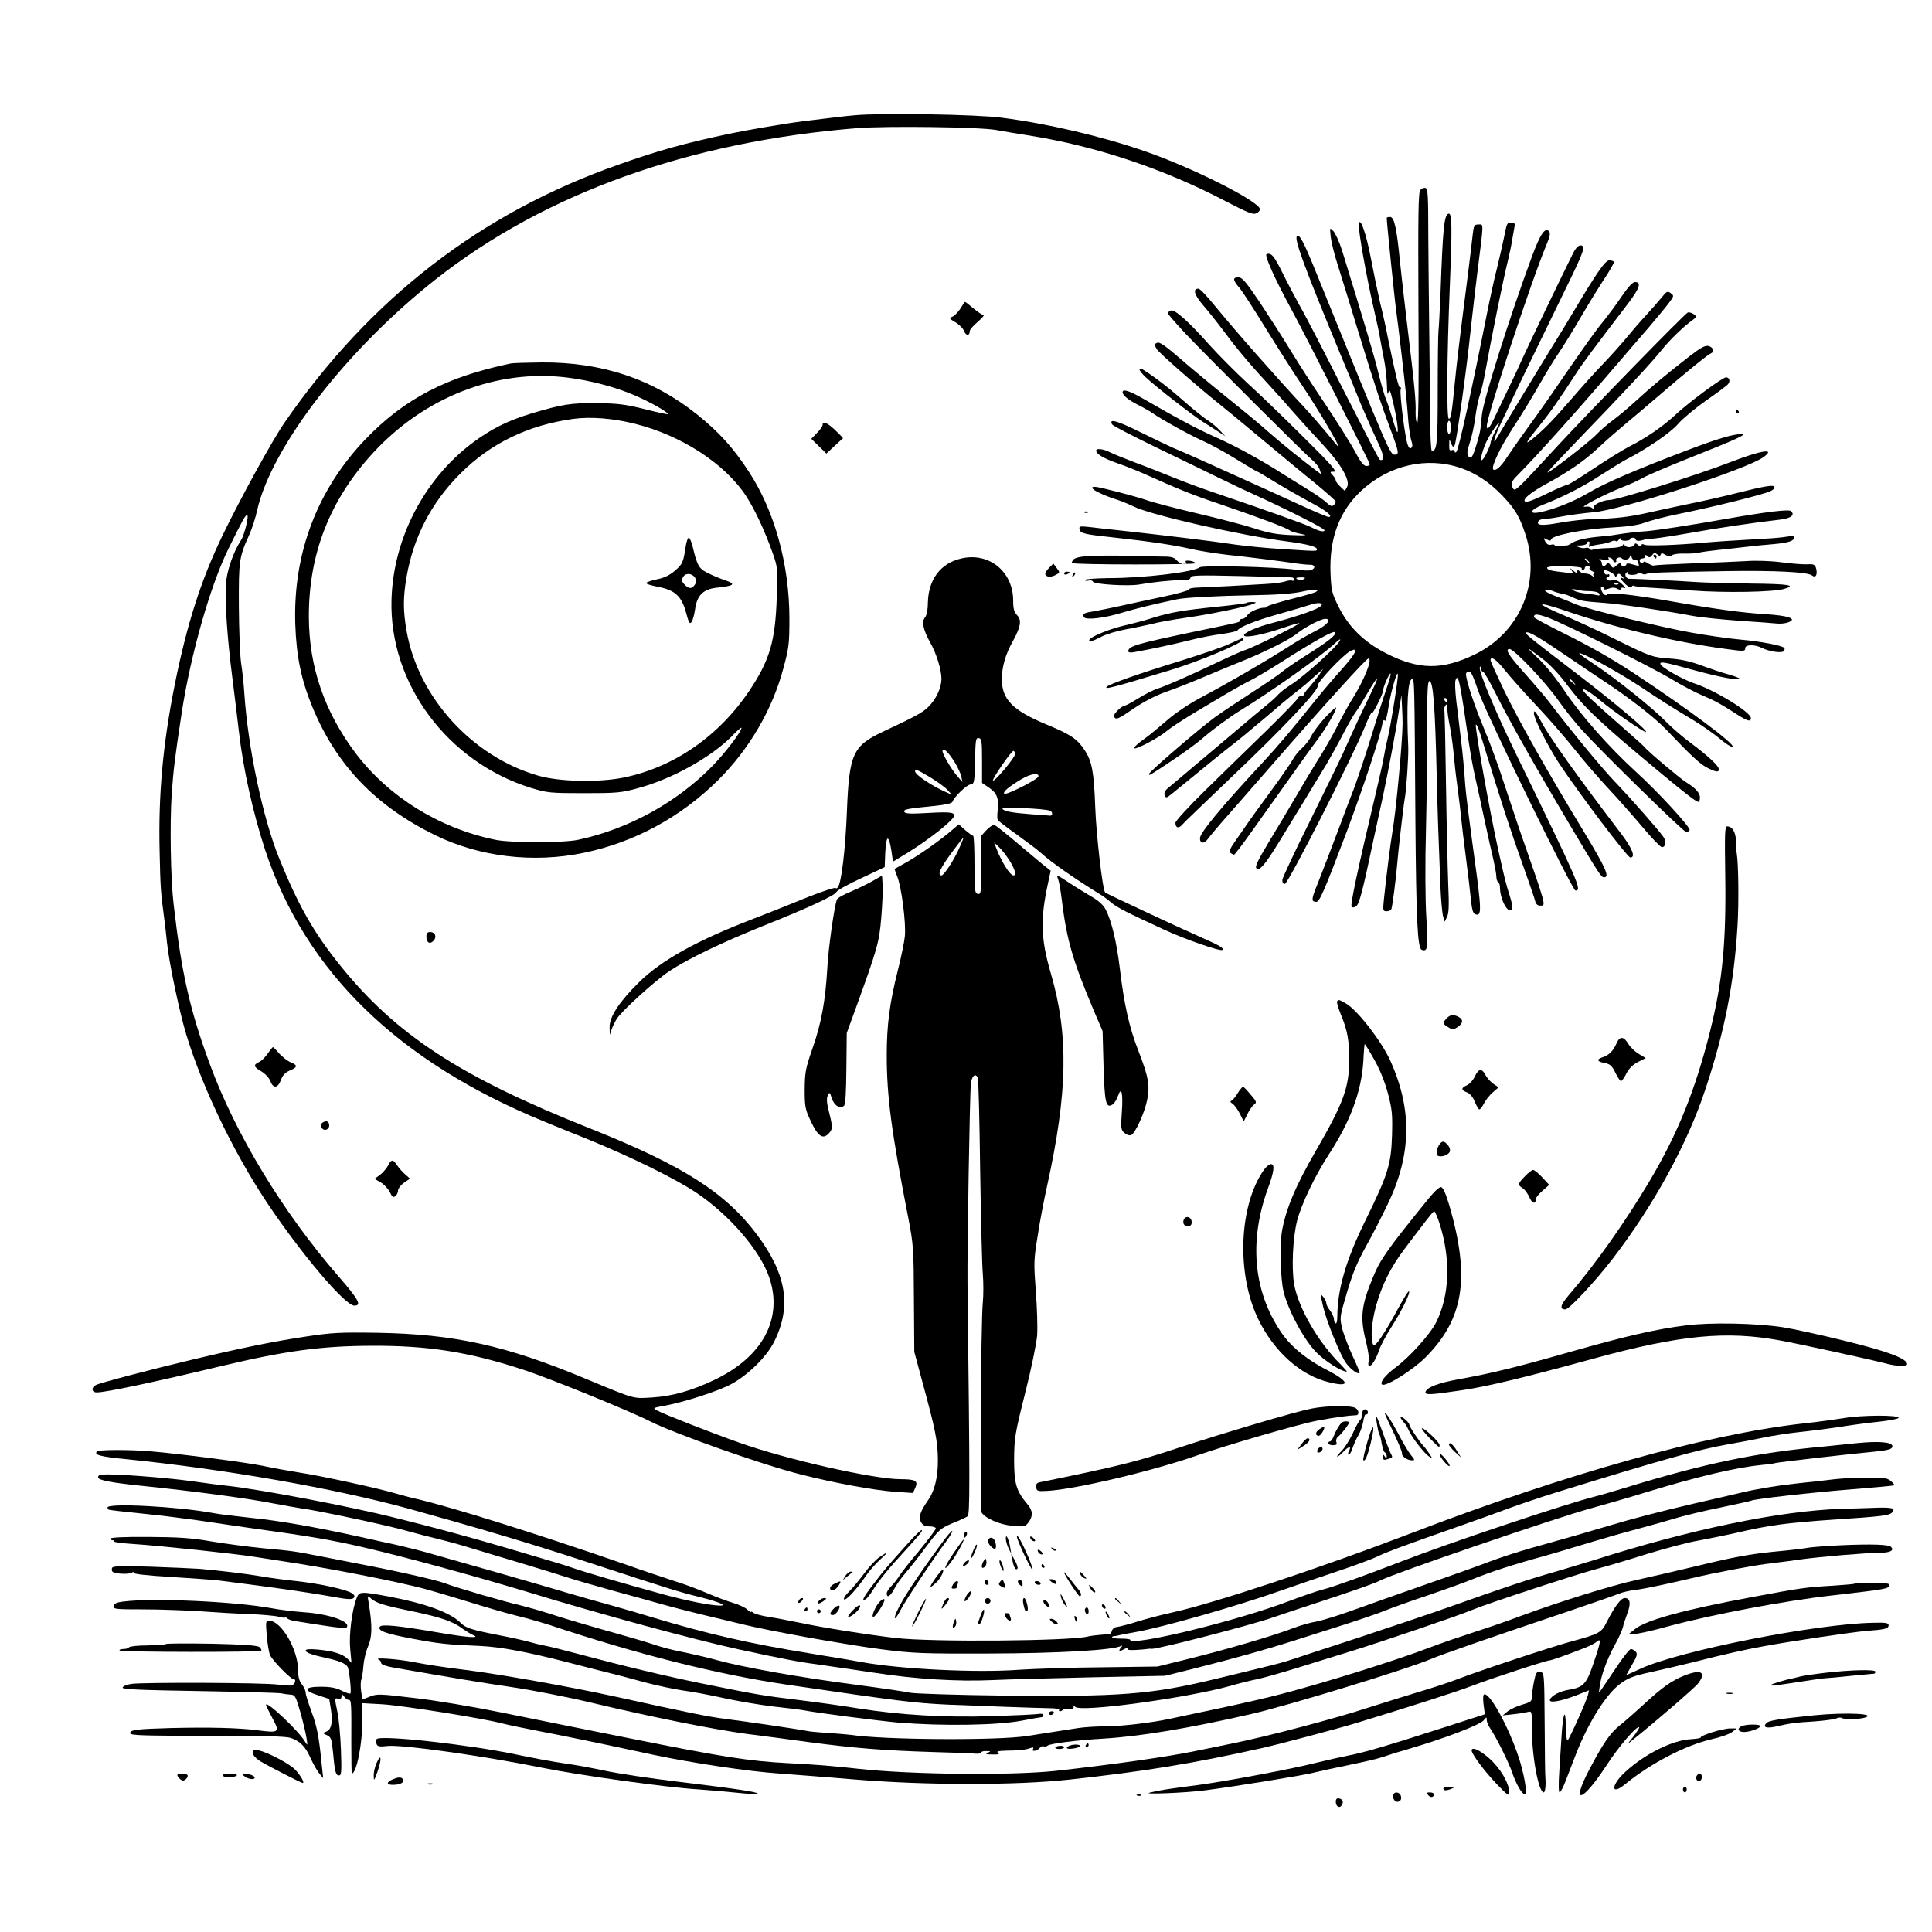 <?xml version="1.0" standalone="no"?>
<!DOCTYPE svg PUBLIC "-//W3C//DTD SVG 20010904//EN"
 "http://www.w3.org/TR/2001/REC-SVG-20010904/DTD/svg10.dtd">
<svg version="1.0" xmlns="http://www.w3.org/2000/svg"
 width="1024pt" height="1024pt" viewBox="0 0 1024 1024"
 preserveAspectRatio="xMidYMid meet">

<g transform="translate(0,1024) scale(0.1,-0.1)"
fill="#000000" stroke="none">
<path d="M4530 9629 c-47 -4 -123 -13 -170 -19 -47 -6 -101 -12 -120 -15 -68
-8 -286 -45 -375 -64 -235 -50 -374 -88 -585 -163 -731 -256 -1316 -708 -1772
-1368 -65 -94 -240 -413 -331 -603 -112 -233 -187 -467 -251 -787 -63 -315
-87 -584 -80 -880 4 -194 6 -220 24 -355 5 -38 12 -97 15 -130 10 -102 65
-364 101 -484 92 -304 273 -673 467 -951 179 -258 380 -490 425 -490 41 0 24
31 -88 160 -292 337 -542 749 -679 1123 -105 285 -149 480 -191 847 -16 138
-20 424 -10 580 10 136 15 181 54 438 48 309 152 673 249 868 77 155 87 174
97 174 11 0 -14 -104 -32 -132 -43 -66 -77 -167 -81 -239 -5 -95 8 -283 33
-479 11 -85 27 -218 36 -295 23 -201 74 -430 140 -632 213 -642 704 -1120
1475 -1436 46 -19 156 -64 244 -99 226 -93 454 -205 565 -279 176 -118 338
-306 387 -449 75 -219 -35 -423 -293 -545 -121 -57 -220 -85 -329 -92 -102 -6
-85 -11 -350 99 -424 177 -696 237 -1105 244 -199 3 -243 1 -385 -21 -166 -25
-334 -59 -590 -120 -212 -50 -497 -125 -517 -136 -26 -14 -22 -39 5 -39 47 0
299 53 662 140 336 80 528 106 790 107 304 2 524 -33 815 -129 136 -45 552
-214 665 -271 133 -67 591 -229 796 -281 181 -46 392 -85 506 -93 l92 -6 12
27 c17 37 2 46 -77 46 -144 0 -606 105 -854 193 -145 51 -400 151 -437 171
-25 13 -24 14 43 26 102 19 279 76 348 113 90 48 189 145 230 227 92 186 65
356 -91 565 -167 224 -395 369 -888 565 -684 272 -1026 495 -1322 863 -141
175 -221 316 -323 567 -87 213 -166 589 -185 875 -3 50 -11 122 -17 160 -6 39
-11 174 -12 300 -1 246 1 261 57 385 13 30 32 87 40 126 77 337 476 853 947
1224 577 455 1344 730 2235 801 156 12 646 6 735 -10 30 -6 111 -19 180 -30
354 -57 712 -177 1037 -348 122 -63 145 -72 163 -63 12 6 20 17 18 23 -15 46
-368 223 -617 308 -227 78 -510 144 -751 175 -132 18 -647 26 -780 13z"/>
<path d="M7528 9233 c-11 -13 -12 -131 -10 -625 3 -401 0 -608 -6 -608 -6 0
-9 23 -9 53 2 61 -4 131 -43 452 -16 132 -34 290 -40 350 -17 175 -30 235 -52
235 -10 0 -18 -2 -18 -5 0 -24 43 -444 50 -490 5 -33 18 -143 30 -245 22 -190
25 -221 35 -349 4 -40 11 -85 16 -99 6 -16 6 -29 0 -35 -7 -7 -14 -2 -20 16
-14 35 -44 275 -37 293 3 8 2 13 -3 10 -7 -5 -22 55 -66 269 -7 39 -25 120
-40 180 -14 61 -36 167 -49 236 -25 132 -58 225 -64 181 -4 -29 40 -277 78
-442 16 -69 32 -143 35 -165 4 -22 13 -72 21 -112 8 -40 14 -100 15 -135 1
-42 3 -55 8 -38 5 20 10 11 23 -45 21 -87 32 -165 24 -165 -3 0 -15 33 -26 73
-12 39 -27 86 -35 103 -7 17 -25 80 -40 140 -23 94 -65 234 -191 644 -15 47
-36 94 -47 105 -19 20 -19 20 -14 -30 3 -27 19 -93 36 -145 16 -52 67 -214
111 -360 94 -306 118 -376 171 -519 44 -117 46 -131 22 -131 -26 1 -25 -1
-423 980 -61 150 -83 191 -96 178 -15 -16 39 -162 221 -603 48 -115 100 -241
115 -280 16 -38 51 -119 79 -179 36 -75 48 -113 41 -120 -6 -6 -13 -6 -19 -1
-5 6 -91 172 -191 369 -100 198 -202 396 -228 440 -25 45 -67 124 -93 177 -46
93 -61 111 -86 102 -13 -5 44 -132 135 -299 83 -154 412 -804 412 -815 0 -5
-8 -9 -18 -9 -12 0 -28 18 -47 53 -35 67 -108 182 -204 325 -42 62 -110 168
-151 235 -41 68 -115 182 -163 255 -73 108 -93 132 -113 132 -32 0 -30 -15 5
-55 15 -18 77 -113 137 -211 60 -97 151 -241 203 -318 80 -120 196 -316 186
-316 -1 0 -29 33 -61 73 -33 39 -86 101 -120 137 -142 152 -367 407 -474 538
-41 51 -80 92 -88 92 -32 0 -22 -33 25 -88 27 -31 78 -95 113 -142 67 -91 147
-185 245 -290 33 -36 90 -99 125 -140 36 -41 103 -115 150 -165 98 -105 148
-191 130 -226 l-12 -21 -24 23 c-13 12 -24 27 -24 32 0 6 -7 19 -17 29 -15 17
-15 18 7 18 19 0 -13 37 -161 183 -101 101 -235 230 -298 287 -63 58 -152 148
-199 200 -111 125 -186 192 -206 184 -9 -3 -16 -10 -16 -14 0 -5 42 -53 92
-107 107 -113 628 -633 674 -672 17 -14 35 -37 39 -51 l8 -24 -39 29 c-77 58
-170 134 -238 193 -37 34 -134 114 -215 179 -80 64 -194 159 -253 210 -72 63
-111 91 -122 87 -19 -7 -19 -9 -6 -33 9 -18 218 -201 331 -291 31 -25 135
-110 230 -190 96 -80 222 -185 282 -233 59 -49 107 -91 107 -96 0 -4 -5 -12
-11 -18 -9 -9 -18 -5 -38 13 -14 14 -60 46 -101 71 -41 25 -99 61 -129 80
-112 72 -250 148 -354 194 -101 45 -199 97 -388 206 -73 42 -109 53 -109 34 0
-16 30 -41 84 -68 28 -14 63 -34 77 -44 46 -33 212 -124 269 -148 30 -13 106
-54 168 -92 61 -38 114 -69 117 -69 2 0 35 -19 72 -42 77 -47 126 -75 232
-133 67 -36 99 -65 72 -65 -5 0 -65 25 -133 56 -115 53 -283 129 -543 246 -60
27 -127 56 -149 65 -21 9 -100 47 -175 84 -123 61 -166 72 -146 39 4 -7 105
-59 224 -117 119 -57 270 -131 336 -163 66 -32 145 -70 175 -83 189 -86 390
-187 390 -197 0 -12 -28 -6 -71 16 -31 16 -237 89 -469 168 -91 30 -210 74
-265 97 -55 22 -145 58 -200 78 -55 21 -114 45 -132 54 -34 18 -73 22 -73 9 0
-18 38 -41 109 -66 41 -14 104 -39 140 -55 197 -88 261 -114 416 -166 188 -64
344 -122 362 -137 6 -5 33 -13 60 -18 38 -7 28 -9 -52 -6 -77 3 -122 11 -195
35 -52 17 -189 53 -305 80 -115 27 -237 59 -270 71 -61 21 -250 70 -272 70
-45 0 23 -39 122 -70 22 -7 60 -23 85 -35 87 -44 570 -154 815 -185 103 -14
155 -27 155 -41 0 -11 3 -11 -185 1 -82 5 -195 16 -250 24 -110 17 -376 49
-585 72 -74 8 -159 17 -188 21 -49 5 -54 4 -50 -13 4 -21 24 -26 183 -43 193
-21 318 -40 405 -60 47 -11 132 -24 190 -31 108 -11 304 -36 375 -47 22 -3 52
-6 67 -6 29 1 33 -18 7 -29 -9 -3 -47 -2 -85 3 -114 15 -491 24 -506 12 -30
-25 -297 -57 -481 -57 -70 -1 -127 -5 -127 -10 0 -4 9 -6 20 -3 10 3 21 0 23
-6 4 -14 188 -25 244 -15 76 13 169 23 221 23 38 0 52 4 52 14 0 12 40 13 258
8 141 -4 265 -7 275 -7 9 0 17 -5 17 -11 0 -6 -6 -9 -12 -6 -7 2 -24 0 -38 -5
-14 -5 -59 -11 -100 -13 -41 -2 -127 -7 -190 -11 -63 -3 -139 -7 -167 -8 -29
0 -53 -5 -53 -11 0 -5 -60 -22 -133 -37 -72 -15 -172 -37 -222 -48 -49 -11
-114 -24 -142 -29 -59 -9 -68 -14 -58 -32 11 -17 111 -5 210 26 65 19 164 44
285 69 42 9 215 18 389 21 133 2 220 8 270 19 69 15 101 14 74 -2 -7 -4 -65
-21 -130 -37 -65 -17 -121 -34 -124 -38 -3 -5 -10 -8 -15 -8 -27 2 -81 -21
-92 -39 -7 -11 -19 -20 -27 -20 -8 0 -15 -4 -15 -9 0 -10 15 -6 -245 -60 -305
-64 -345 -76 -345 -103 0 -6 12 -8 28 -5 92 16 210 42 295 63 54 14 132 29
174 34 42 6 79 14 82 19 13 19 96 52 217 86 71 20 149 43 173 51 53 17 78 3
35 -19 -42 -21 -137 -52 -233 -77 -89 -22 -165 -56 -157 -69 8 -13 104 6 200
39 49 17 90 29 93 27 5 -5 -250 -132 -287 -142 -14 -4 -77 -32 -140 -62 -151
-72 -275 -127 -325 -143 -22 -7 -68 -30 -103 -52 -34 -21 -66 -38 -70 -38 -17
0 -65 -48 -58 -58 11 -19 21 -15 108 45 51 34 116 68 168 86 47 16 132 50 189
74 58 25 150 63 205 85 130 52 265 120 303 152 36 30 124 76 147 76 37 0 12
-32 -51 -64 -38 -19 -98 -54 -135 -78 -119 -77 -331 -200 -482 -280 -54 -29
-132 -81 -173 -118 -42 -36 -89 -75 -107 -88 -49 -35 -68 -53 -63 -58 8 -8
129 56 169 90 20 17 85 60 145 96 59 35 140 83 178 106 39 23 95 54 125 69 30
15 102 58 160 95 177 113 279 170 286 159 8 -14 -33 -47 -157 -125 -57 -36
-115 -76 -129 -89 -14 -12 -86 -61 -160 -109 -74 -48 -160 -105 -190 -127 -81
-59 -350 -290 -350 -301 0 -11 -1 -11 127 74 56 37 124 87 151 110 52 46 152
120 207 153 165 101 426 286 499 354 24 22 34 28 28 16 -18 -35 -185 -186
-258 -233 -28 -17 -59 -42 -70 -54 -11 -13 -40 -39 -64 -58 -24 -19 -94 -78
-155 -130 -95 -80 -162 -137 -363 -306 -18 -14 -23 -26 -19 -39 7 -16 10 -15
36 6 225 184 282 230 326 264 29 22 105 85 170 140 64 55 135 115 158 132 23
18 51 41 62 50 11 10 35 32 54 48 l34 30 -22 -33 c-13 -18 -36 -47 -52 -65
-16 -17 -29 -35 -29 -39 0 -5 -7 -8 -15 -8 -8 0 -15 -4 -15 -9 0 -5 -75 -83
-167 -173 -92 -89 -238 -232 -325 -317 -87 -85 -158 -163 -158 -172 0 -28 18
-32 37 -9 10 12 126 123 257 248 276 262 468 465 460 487 -6 15 133 163 173
184 47 24 31 -11 -45 -96 -43 -48 -105 -121 -138 -162 -132 -165 -198 -242
-280 -331 -218 -234 -334 -374 -334 -403 0 -30 23 -31 44 -1 12 16 59 72 106
125 47 53 141 161 210 240 298 342 522 589 533 589 24 0 -24 -119 -91 -224
-14 -22 -47 -82 -73 -133 -26 -51 -70 -128 -97 -170 -27 -43 -82 -134 -122
-203 -40 -69 -107 -180 -148 -248 -57 -96 -72 -126 -62 -135 15 -15 46 21 116
135 60 98 199 325 255 418 21 36 61 108 88 160 27 52 57 104 66 115 9 11 38
58 65 105 60 102 65 95 11 -15 -37 -76 -72 -150 -144 -310 -17 -38 -96 -199
-174 -357 -79 -158 -144 -298 -146 -310 -1 -15 3 -23 13 -23 17 0 360 675 423
830 20 50 36 83 37 75 0 -17 59 98 60 117 0 20 32 93 40 93 4 0 -6 -37 -22
-82 -16 -46 -53 -163 -83 -261 -30 -98 -71 -219 -90 -270 -20 -51 -51 -132
-69 -182 -38 -101 -104 -274 -135 -351 -20 -52 -19 -64 6 -64 17 0 43 60 160
369 87 233 177 502 190 575 4 18 8 24 13 16 4 -7 13 28 20 76 11 76 48 201 49
168 2 -24 -39 -278 -53 -332 -8 -32 -17 -77 -21 -102 -4 -25 -23 -110 -42
-190 -97 -409 -138 -599 -129 -607 4 -4 14 -3 23 3 17 11 34 74 92 349 17 77
40 183 51 235 26 122 70 352 85 455 l13 80 3 -60 c2 -33 3 -73 3 -90 -1 -104
-35 -466 -54 -575 -10 -57 -34 -249 -45 -357 -6 -59 -5 -63 15 -63 11 0 23 6
25 13 5 13 25 168 30 232 5 66 34 318 40 349 9 45 21 225 19 276 -10 231 -2
360 20 360 13 0 13 8 18 -760 4 -509 11 -665 33 -674 32 -12 35 8 25 169 -6
93 -7 290 -2 470 4 171 7 417 6 548 0 181 3 237 12 237 20 0 30 -125 39 -510
5 -203 9 -320 20 -590 3 -63 9 -128 13 -145 l9 -30 12 24 c10 18 12 60 7 170
-3 80 -9 321 -12 536 -3 214 -7 392 -9 395 -2 3 0 12 6 20 6 11 9 7 10 -15 2
-31 2 -35 19 -125 5 -30 12 -84 15 -120 3 -36 12 -117 21 -180 8 -63 17 -135
19 -160 2 -25 13 -115 24 -200 11 -85 23 -187 27 -227 5 -51 11 -74 22 -78 36
-14 36 13 -6 317 -23 167 -44 332 -46 368 -5 73 -14 175 -22 235 -3 22 -7 56
-9 75 -2 19 -9 78 -16 131 -6 53 -9 105 -4 115 14 37 23 -5 70 -331 8 -55 23
-140 35 -190 11 -49 34 -153 50 -230 17 -77 37 -169 46 -205 8 -36 15 -75 15
-87 0 -12 4 -25 9 -28 6 -3 10 -16 10 -28 0 -62 41 -140 62 -119 7 7 3 32 -10
74 -21 65 -27 90 -61 243 -45 202 -123 641 -119 663 2 9 14 -17 27 -58 116
-378 152 -487 231 -710 29 -80 54 -155 57 -167 3 -14 13 -23 24 -23 35 0 40
-20 -110 410 -16 47 -52 155 -80 240 -27 85 -74 214 -105 287 -50 119 -96 257
-96 290 0 7 6 13 14 13 14 0 18 -8 55 -113 45 -125 495 -1047 511 -1047 36 0
22 32 -313 720 -113 232 -201 443 -194 463 3 7 6 4 6 -5 1 -10 5 -18 11 -18 5
0 37 -54 69 -119 67 -135 213 -393 402 -711 142 -239 156 -260 170 -260 32 0
11 47 -101 233 -199 328 -348 592 -427 755 -40 84 -73 157 -73 162 0 26 32 4
75 -51 27 -34 100 -116 163 -183 63 -66 156 -173 207 -237 51 -64 133 -159
182 -211 48 -51 128 -142 178 -201 49 -59 96 -107 103 -107 20 0 25 28 9 53
-22 33 -169 201 -263 299 -71 75 -228 266 -344 418 -19 25 -76 92 -127 149
-88 98 -108 131 -82 131 23 0 183 -168 250 -261 37 -53 98 -130 135 -170 102
-113 537 -539 551 -539 6 0 15 4 18 10 8 12 -165 201 -285 310 -142 130 -288
295 -375 424 -47 70 -104 141 -144 178 -71 67 -68 66 26 -5 37 -28 90 -84 131
-140 93 -122 171 -196 501 -470 128 -106 181 -147 193 -147 4 0 8 10 8 23 0
24 -23 50 -75 82 -31 19 -212 172 -217 184 -2 3 -59 55 -128 115 -143 125
-199 178 -200 189 0 13 41 -13 95 -58 61 -52 225 -165 238 -165 19 0 -158 150
-368 311 -256 196 -277 213 -266 217 16 5 66 -24 216 -126 77 -53 163 -110
190 -128 137 -90 274 -196 335 -260 137 -144 180 -183 218 -203 48 -24 62 -26
62 -8 0 18 -60 73 -150 140 -41 30 -100 81 -130 112 -70 72 -259 223 -372 299
-49 32 -88 60 -88 62 0 15 197 -91 325 -176 110 -73 158 -104 283 -179 46 -28
108 -72 138 -97 29 -25 59 -44 66 -42 23 8 -240 204 -524 391 -117 77 -237
145 -375 213 -84 42 -153 79 -153 83 0 18 15 18 68 0 80 -28 547 -260 662
-329 53 -32 125 -70 161 -85 67 -28 101 -47 186 -102 56 -36 73 -40 73 -19 0
31 -190 148 -303 185 -64 22 -177 87 -177 103 0 13 22 9 175 -33 142 -39 245
-58 245 -46 0 3 -26 13 -57 22 -32 8 -96 30 -143 47 -61 23 -111 34 -175 38
-88 7 -94 8 -280 100 -104 52 -235 112 -289 134 -55 23 -101 46 -103 52 -2 6
54 -9 124 -33 262 -90 583 -167 846 -202 101 -14 107 -14 107 4 0 19 51 20 88
1 40 -20 109 -30 117 -16 4 6 5 14 2 16 -13 13 -123 34 -232 44 -66 6 -183 23
-260 37 -165 29 -554 125 -616 151 -24 11 -72 30 -106 43 -35 13 -59 27 -54
32 4 4 21 2 37 -4 16 -7 40 -14 54 -16 14 -2 39 -11 55 -19 39 -18 52 -21 161
-29 88 -6 330 -42 474 -69 41 -8 152 -19 245 -26 94 -6 185 -13 204 -15 19 -2
46 1 60 7 49 18 -1 36 -127 43 -124 8 -264 27 -507 70 -182 32 -318 47 -325
35 -3 -5 -10 -6 -16 -2 -15 10 -25 42 -14 42 6 0 10 -4 10 -10 0 -6 9 -6 26 0
17 7 32 7 45 0 12 -7 19 -7 19 -1 0 6 8 8 18 5 11 -4 7 4 -11 20 -20 19 -35
24 -52 20 -12 -3 -26 -1 -29 5 -4 6 -2 11 3 11 6 0 11 5 11 11 0 5 -4 8 -9 4
-10 -6 -26 13 -18 21 7 8 57 -18 57 -30 0 -6 5 -4 10 4 8 13 12 12 27 -4 10
-10 12 -16 6 -12 -22 12 -14 -6 14 -32 16 -15 29 -20 31 -13 2 6 7 9 12 6 5
-3 37 -7 72 -9 35 -2 142 -9 238 -16 174 -13 427 -8 484 8 72 20 28 27 -176
29 -117 2 -247 5 -288 8 -82 6 -325 18 -352 17 -20 -1 -32 25 -16 34 6 4 8 3
5 -3 -4 -5 7 -10 23 -10 17 0 30 4 30 9 0 5 8 4 19 -1 10 -6 21 -7 25 -4 8 8
95 11 426 16 259 4 433 -5 454 -23 19 -15 30 3 22 36 -6 22 -12 25 -49 23 -23
-1 -85 4 -137 11 -53 7 -135 10 -185 6 -49 -3 -178 -8 -285 -12 -107 -4 -199
-9 -203 -11 -4 -3 -19 3 -32 11 -15 10 -25 12 -25 6 0 -6 -4 -8 -10 -5 -15 9
-12 25 5 25 8 0 15 5 15 12 0 9 3 9 12 0 9 -9 14 -7 24 5 10 14 15 15 27 5 11
-10 16 -10 19 -1 3 9 9 8 25 -2 15 -9 25 -10 35 -2 7 6 36 10 63 9 28 -1 64 1
80 5 17 4 62 10 100 14 39 4 104 11 145 16 41 5 109 12 150 15 78 7 110 17
110 36 0 7 -13 8 -37 4 -21 -4 -74 -9 -118 -11 -196 -11 -264 -16 -320 -21
-141 -13 -307 -19 -320 -11 -10 5 -15 4 -15 -4 0 -8 -5 -7 -17 2 -13 11 -17
11 -20 2 -3 -7 -16 -13 -29 -13 -13 0 -24 6 -24 13 0 8 -3 8 -9 -2 -6 -10 -31
-15 -78 -16 -38 -1 -74 -5 -81 -8 -6 -4 -14 -2 -17 4 -4 5 -13 8 -21 5 -8 -3
-24 -1 -36 4 -21 8 -20 9 10 9 17 1 32 6 32 11 0 6 4 10 10 10 5 0 6 -7 3 -17
-4 -10 -2 -14 4 -10 6 4 30 9 53 12 23 3 50 10 60 15 9 5 20 6 24 2 4 -3 11 0
16 8 6 8 10 10 10 4 0 -7 11 -11 25 -10 14 0 25 4 25 9 0 4 7 7 15 7 8 0 15
-4 15 -10 0 -5 10 -8 23 -6 12 3 22 5 22 6 0 1 20 3 45 5 25 2 110 15 190 29
149 27 367 59 478 71 63 7 87 24 65 46 -11 11 -133 -4 -343 -41 -198 -35 -363
-60 -420 -65 -61 -4 -108 -10 -166 -19 -21 -4 -59 -8 -84 -10 -71 -6 -123 -18
-147 -33 -12 -8 -24 -14 -27 -14 -4 1 -7 1 -8 0 -23 -6 -58 -6 -58 1 0 4 -9 6
-19 3 -13 -3 -23 2 -31 17 -11 20 -10 21 9 10 13 -6 21 -7 21 -1 0 23 175 58
335 66 73 4 128 12 163 25 29 11 110 32 179 46 185 37 453 104 487 121 20 10
25 18 18 25 -8 8 -60 -1 -179 -31 -92 -23 -211 -50 -263 -60 -52 -11 -144 -30
-205 -44 -118 -27 -184 -35 -310 -38 -45 -1 -126 -10 -180 -20 -94 -17 -125
-14 -111 9 4 6 14 10 24 10 9 0 55 6 102 15 47 9 121 18 165 22 143 10 821
230 903 293 65 48 -12 36 -178 -28 -174 -68 -597 -200 -640 -200 -36 0 -92
-28 -84 -42 6 -10 5 -10 -7 -1 -8 7 -26 10 -40 7 -35 -7 114 70 196 102 39 15
88 37 110 50 22 13 130 59 240 103 263 104 318 130 285 130 -41 1 -126 -24
-281 -83 -287 -109 -444 -177 -528 -227 -83 -49 -186 -90 -265 -105 -56 -10
-43 16 20 40 108 42 216 97 310 159 55 35 115 72 134 82 106 54 235 142 273
187 23 27 90 83 148 124 58 40 112 80 118 88 13 16 7 36 -11 36 -18 0 -199
-134 -263 -194 -65 -62 -163 -130 -254 -175 -32 -17 -115 -68 -185 -115 -70
-47 -133 -86 -140 -86 -7 0 -54 -20 -105 -45 -90 -44 -121 -53 -121 -37 0 15
44 48 115 87 121 66 201 121 277 192 40 38 105 94 143 126 39 32 117 98 175
148 135 117 262 220 278 226 20 8 13 32 -12 39 -18 4 -40 -7 -97 -51 -119 -92
-208 -166 -283 -235 -39 -36 -96 -84 -127 -107 -30 -22 -68 -55 -85 -73 -41
-45 -295 -239 -259 -199 16 19 100 106 185 195 213 220 370 389 417 449 41 52
119 127 163 158 24 17 24 19 7 32 -11 7 -25 11 -31 9 -16 -6 -515 -518 -692
-709 -212 -230 -224 -241 -234 -225 -16 25 -12 36 28 76 103 104 318 344 535
598 43 50 113 132 156 181 42 50 90 107 106 129 28 37 28 39 10 52 -17 13 -22
10 -49 -24 -17 -20 -53 -62 -81 -92 -28 -30 -73 -82 -100 -115 -27 -33 -83
-96 -125 -140 -43 -44 -121 -131 -175 -194 -94 -109 -150 -166 -210 -213 -36
-28 -26 -11 45 77 53 65 102 134 193 275 32 50 95 135 275 370 63 83 73 115
38 115 -13 0 -37 -26 -73 -79 -29 -43 -71 -99 -92 -125 -44 -53 -100 -132
-230 -321 -50 -74 -129 -186 -174 -247 -45 -62 -95 -134 -112 -160 -31 -48
-59 -72 -71 -61 -12 13 39 120 106 222 37 56 97 154 134 219 37 65 86 146 110
180 23 34 75 118 115 187 40 69 97 161 126 205 29 44 51 83 49 87 -3 5 -14 8
-25 8 -21 0 -68 -68 -188 -270 -35 -58 -89 -148 -122 -200 -78 -127 -271 -445
-286 -473 -25 -44 -12 7 16 67 16 33 45 95 64 136 19 41 83 174 142 295 59
121 139 285 177 364 47 97 66 147 59 154 -15 15 -34 3 -53 -34 -59 -119 -237
-488 -273 -568 -23 -53 -62 -134 -85 -181 -22 -47 -51 -106 -63 -132 -21 -45
-37 -61 -37 -37 0 53 236 771 317 963 18 42 21 62 13 70 -22 22 -46 -13 -93
-140 -115 -312 -256 -757 -263 -834 -8 -87 -8 -86 -28 -155 -21 -70 -29 -81
-44 -63 -8 10 -6 29 8 72 11 32 24 92 29 134 6 43 16 95 24 117 8 22 22 83 31
135 27 151 95 488 116 570 10 41 21 93 24 115 4 22 9 52 12 68 5 23 2 27 -16
27 -23 0 -23 0 -40 -85 -7 -33 -23 -104 -36 -157 -14 -54 -38 -164 -54 -245
-79 -398 -149 -716 -161 -728 -6 -5 -9 -5 -9 3 0 6 -7 9 -15 6 -12 -5 -15 2
-14 27 0 33 1 33 10 9 8 -20 12 -22 19 -10 9 18 63 399 85 615 9 83 25 218 35
300 35 276 34 255 6 255 -23 0 -25 -5 -31 -57 -3 -32 -15 -125 -25 -208 -45
-350 -60 -476 -70 -580 -15 -153 -20 -185 -31 -185 -13 0 -10 337 5 700 13
318 12 394 -7 387 -23 -7 -30 -76 -42 -417 -4 -96 -9 -188 -11 -205 -2 -16 -4
-160 -4 -319 0 -280 -4 -316 -31 -316 -5 0 -9 84 -9 188 -1 103 -3 306 -5 452
-2 146 -4 374 -5 506 0 200 -2 243 -14 247 -8 3 -20 -1 -28 -10z m162 -1258
c0 -19 -4 -35 -10 -35 -5 0 -10 16 -10 35 0 19 5 35 10 35 6 0 10 -16 10 -35z
m235 -21 c-14 -26 -25 -54 -25 -63 -1 -9 -12 -36 -25 -61 -31 -58 -34 -24 -5
50 16 41 67 120 77 120 1 0 -9 -21 -22 -46z m-184 -194 c81 -28 151 -74 219
-144 70 -73 94 -113 126 -211 82 -253 -30 -517 -268 -633 -176 -85 -298 -83
-473 6 -116 60 -196 138 -249 244 -36 72 -40 85 -44 180 -7 184 46 327 162
436 146 136 346 183 527 122z m924 -486 c7 2 15 -4 18 -15 3 -10 4 -19 3 -19
0 0 -16 4 -34 9 -20 6 -32 6 -32 0 0 -5 -7 -9 -15 -9 -8 0 -15 5 -15 12 0 6
-9 3 -20 -7 -20 -18 -21 -18 -34 0 -9 12 -15 15 -20 7 -10 -17 -26 -15 -26 2
0 8 -6 17 -12 20 -7 3 2 3 21 0 23 -4 31 -3 27 5 -5 7 -1 9 8 5 9 -3 16 -10
16 -15 0 -5 5 -9 11 -9 5 0 8 4 5 9 -7 10 19 23 28 13 14 -13 38 -10 44 6 6
15 7 15 10 -1 2 -10 10 -16 17 -13z m-244 -11 c13 -16 12 -17 -3 -4 -10 7 -18
15 -18 17 0 8 8 3 21 -13z m-37 -35 c-3 -4 0 -8 5 -8 6 0 11 5 11 10 0 6 7 10
16 10 8 0 12 -5 9 -10 -3 -6 4 -14 17 -19 13 -6 17 -10 10 -10 -8 -1 -10 -6
-6 -13 6 -10 4 -10 -7 0 -7 6 -22 12 -34 12 -12 0 -26 5 -33 12 -9 9 -12 9
-12 -2 0 -9 -6 -8 -22 6 -18 15 -20 16 -9 2 12 -17 10 -18 -35 -12 -74 8 -94
13 -94 25 0 6 36 9 95 8 52 -1 92 -6 89 -11z m-1473 -57 c-8 -5 -20 -7 -28 -4
-21 8 -15 13 15 13 20 0 23 -3 13 -9z m1666 -27 c-3 -3 -12 -4 -19 -1 -8 3 -5
6 6 6 11 1 17 -2 13 -5z m-197 -34 c3 -1 25 -3 49 -3 25 -1 46 -7 48 -15 3 -7
-1 -10 -9 -7 -7 2 -34 6 -60 9 -26 2 -55 9 -65 15 -16 9 -15 10 7 7 14 -3 27
-5 30 -6z m-39 -487 c13 -16 12 -17 -3 -4 -10 7 -18 15 -18 17 0 8 8 3 21 -13z
m-671 -93 c0 -5 -2 -10 -4 -10 -3 0 -8 5 -11 10 -3 6 -1 10 4 10 6 0 11 -4 11
-10z"/>
<path d="M5090 8604 c-13 -20 -32 -39 -43 -43 -18 -7 -16 -10 17 -29 20 -12
41 -33 46 -47 10 -26 30 -26 30 0 0 7 19 30 42 49 23 20 37 36 31 36 -6 0 -30
16 -53 35 -23 19 -43 35 -45 35 -2 0 -13 -16 -25 -36z"/>
<path d="M2705 8313 c-340 -71 -561 -187 -766 -399 -258 -269 -386 -606 -374
-982 6 -173 32 -296 91 -440 127 -307 334 -523 649 -678 237 -116 522 -150
790 -94 268 56 512 188 711 385 165 164 288 374 346 593 29 106 32 131 32 262
0 288 -78 571 -215 780 -83 127 -156 208 -274 303 -235 188 -504 278 -824 276
-80 -1 -155 -3 -166 -6z m300 -74 c123 -15 255 -50 358 -94 84 -36 183 -92
176 -100 -2 -2 -58 10 -124 27 -101 25 -141 30 -250 31 -138 2 -186 -6 -350
-55 -125 -38 -211 -81 -313 -157 -257 -195 -418 -508 -427 -831 -12 -444 298
-860 742 -997 83 -25 100 -27 278 -27 174 0 198 2 288 27 179 48 385 163 495
274 28 30 52 50 52 45 0 -19 -85 -131 -153 -201 -188 -193 -445 -335 -712
-392 -77 -17 -360 -17 -440 0 -297 61 -567 229 -741 460 -165 220 -246 457
-247 721 -1 333 110 618 338 867 273 298 656 448 1030 402z m360 -245 c248
-62 479 -213 590 -384 47 -72 99 -185 141 -303 26 -75 27 -82 21 -235 -8 -231
-37 -330 -144 -491 -161 -241 -399 -407 -666 -462 -132 -27 -341 -23 -455 10
-350 101 -636 416 -697 767 -19 110 -19 176 0 287 37 212 132 394 284 546 162
162 360 258 601 291 92 12 209 3 325 -26z"/>
<path d="M3635 7348 c-13 -88 -17 -98 -57 -132 -27 -24 -58 -39 -94 -46 -30
-6 -56 -15 -59 -20 -3 -4 25 -13 61 -20 91 -17 126 -49 150 -136 15 -56 19
-64 30 -50 6 9 14 39 18 66 10 74 42 107 114 115 94 10 105 19 47 39 -28 9
-70 27 -94 39 -47 23 -56 39 -81 145 -6 23 -15 42 -20 42 -4 0 -11 -19 -15
-42z m49 -170 c8 -13 8 -23 0 -35 -16 -25 -31 -26 -54 -3 -17 17 -18 24 -10
41 13 24 48 22 64 -3z"/>
<path d="M6040 8281 c0 -6 15 -24 33 -41 53 -50 252 -205 309 -240 29 -18 67
-42 83 -53 l30 -20 -30 32 c-16 18 -46 42 -65 54 -19 12 -78 59 -130 105 -80
71 -162 133 -217 166 -7 4 -13 3 -13 -3z"/>
<path d="M9200 8060 c0 -5 5 -10 11 -10 5 0 7 5 4 10 -3 6 -8 10 -11 10 -2 0
-4 -4 -4 -10z"/>
<path d="M4360 7988 c0 -7 -13 -26 -30 -43 l-30 -31 40 -39 40 -39 42 39 c24
22 44 41 46 42 2 0 -16 19 -40 42 -43 41 -68 51 -68 29z"/>
<path d="M5748 7523 c7 -3 16 -2 19 1 4 3 -2 6 -13 5 -11 0 -14 -3 -6 -6z"/>
<path d="M5778 7293 c-51 -2 -80 -9 -89 -19 -6 -8 -10 -16 -8 -18 10 -10 659
-10 656 -1 -2 5 -16 11 -31 13 -18 2 -26 0 -21 -7 12 -20 -30 -12 -48 9 -12
15 -29 20 -65 20 -27 0 -109 2 -183 4 -74 2 -168 2 -211 -1z"/>
<path d="M8765 7290 c3 -5 8 -10 11 -10 2 0 4 5 4 10 0 6 -5 10 -11 10 -5 0
-7 -4 -4 -10z"/>
<path d="M5095 7280 c-109 -25 -174 -110 -177 -233 0 -38 -6 -68 -15 -79 -19
-22 -10 -67 27 -133 34 -60 60 -146 60 -194 -1 -48 -29 -108 -70 -148 -32 -31
-63 -48 -242 -132 -157 -74 -177 -117 -189 -416 -8 -210 -30 -390 -49 -409 -5
-5 -10 -7 -10 -3 0 8 -111 -31 -225 -79 -44 -18 -141 -56 -215 -85 -293 -112
-486 -219 -604 -336 -104 -103 -156 -182 -155 -237 l1 -41 10 30 c6 16 18 41
27 55 26 42 206 205 279 253 96 64 279 152 498 240 238 95 380 161 387 179 3
8 61 41 131 73 l125 59 3 76 c2 41 7 75 13 75 6 0 14 -27 19 -61 l9 -61 79 48
c118 73 250 178 246 198 -4 17 -29 19 -182 10 -56 -3 -80 0 -83 8 -5 13 13 17
157 31 60 6 96 14 98 22 9 26 74 89 95 92 21 3 22 8 25 126 2 110 4 123 20
120 15 -3 17 -18 17 -121 l0 -117 37 -25 c42 -29 53 -56 46 -120 -3 -24 -3
-47 1 -52 3 -5 49 -40 101 -77 52 -38 109 -80 125 -95 57 -52 179 -137 320
-224 11 -6 36 -25 55 -41 30 -26 78 -50 279 -143 112 -52 300 -117 310 -108 9
10 -14 23 -109 65 -127 56 -503 232 -512 239 -14 12 -47 299 -53 451 -7 190
-17 245 -57 305 -39 59 -73 82 -204 136 -177 74 -234 132 -234 239 0 67 20
134 59 203 41 74 47 111 22 136 -16 16 -21 34 -21 79 -1 153 -128 256 -275
222z m-36 -1078 c16 -26 32 -60 36 -77 l6 -30 -26 30 c-36 41 -85 127 -79 137
8 13 29 -7 63 -60z m321 41 c0 -18 -109 -148 -117 -140 -6 7 97 157 108 157 5
0 9 -8 9 -17z m-451 -122 c36 -22 77 -51 91 -66 l25 -27 -30 13 c-77 34 -165
93 -165 111 0 14 11 9 79 -31z m575 4 c-1 -15 -171 -101 -181 -92 -9 10 22 36
92 78 48 28 91 35 89 14z m61 -182 c16 -6 15 -29 -1 -26 -5 1 -47 4 -94 7
-107 8 -149 16 -157 29 -6 11 222 2 252 -10z"/>
<path d="M5561 7231 c-11 -11 -21 -26 -21 -31 0 -18 27 -22 54 -8 24 13 25 13
7 37 l-18 24 -22 -22z"/>
<path d="M5640 7200 c0 -5 7 -7 15 -4 8 4 15 8 15 10 0 2 -7 4 -15 4 -8 0 -15
-4 -15 -10z"/>
<path d="M5686 7193 c-6 -14 -5 -15 5 -6 7 7 10 15 7 18 -3 3 -9 -2 -12 -12z"/>
<path d="M6608 7045 c-3 -3 -70 -12 -149 -20 -188 -19 -253 -30 -347 -59 -42
-14 -109 -31 -147 -40 -75 -16 -179 -58 -190 -75 -10 -17 10 -13 62 14 26 14
84 31 128 39 44 8 107 21 140 29 33 9 112 23 175 32 189 27 430 82 364 84 -17
1 -33 -1 -36 -4z"/>
<path d="M6520 6829 c-35 -17 -150 -56 -255 -89 -231 -71 -384 -125 -399 -140
-16 -17 33 -4 339 89 158 48 385 144 385 163 0 4 -1 8 -2 7 -2 0 -32 -14 -68
-30z"/>
<path d="M7020 6433 c-29 -32 -60 -74 -69 -93 -9 -19 -31 -48 -49 -64 -18 -16
-40 -43 -49 -60 -9 -17 -61 -93 -117 -169 -56 -76 -108 -148 -116 -160 -8 -12
-37 -53 -63 -91 -38 -53 -46 -71 -35 -77 7 -5 16 -9 19 -9 3 0 47 57 97 128
253 356 314 441 348 486 46 61 106 166 94 166 -4 0 -31 -26 -60 -57z"/>
<path d="M8130 6459 c0 -28 76 -178 134 -266 106 -160 362 -498 377 -498 30 0
11 48 -53 132 -232 304 -379 511 -418 586 -30 56 -40 68 -40 46z"/>
<path d="M5048 5842 c-59 -52 -182 -138 -243 -172 -33 -19 -61 -34 -63 -35 -1
-1 5 -19 13 -39 23 -54 48 -251 41 -318 -3 -32 -20 -113 -37 -180 -44 -175
-59 -291 -59 -451 0 -218 24 -402 116 -872 25 -130 27 -159 28 -420 l2 -280
43 -160 c69 -252 81 -314 82 -410 1 -93 -17 -166 -51 -215 -42 -60 -53 -91
-39 -116 9 -18 21 -24 46 -24 18 0 33 -5 33 -11 0 -6 -40 -59 -88 -118 -49
-58 -97 -119 -107 -136 -10 -16 -29 -40 -42 -53 -13 -13 -23 -29 -23 -37 0
-27 19 -16 39 22 10 21 37 58 58 83 22 25 72 88 111 141 68 91 76 98 139 125
38 15 74 32 81 37 13 10 13 141 0 1232 -2 171 12 1015 18 1063 5 41 26 57 37
28 3 -7 9 -225 12 -482 4 -258 10 -507 14 -554 4 -47 4 -117 0 -156 -10 -98
-16 -1096 -6 -1111 20 -31 97 -64 162 -70 63 -6 69 -5 86 18 25 33 24 62 -5
96 -60 71 -71 109 -71 238 1 112 4 135 58 349 32 125 60 263 64 306 3 43 0
149 -7 236 -11 150 -11 167 10 294 11 74 34 194 50 265 109 495 115 799 20
1125 -54 185 -57 287 -15 480 l14 65 -32 25 c-17 14 -81 67 -141 118 -61 52
-117 96 -124 99 -8 3 -27 -9 -44 -27 l-30 -33 2 -154 c1 -144 0 -154 -17 -151
-16 3 -18 17 -18 156 0 83 -3 152 -7 152 -4 0 -23 14 -42 30 l-34 31 -34 -29z
m36 -98 c-29 -65 -81 -144 -94 -144 -24 0 -5 41 52 118 33 45 62 82 64 82 2 0
-8 -25 -22 -56z m266 -64 c29 -46 39 -80 22 -80 -19 0 -64 72 -93 148 l-10 27
26 -25 c14 -13 39 -45 55 -70z"/>
<path d="M9144 5613 c6 -368 -14 -573 -80 -838 -78 -310 -169 -538 -318 -790
-132 -222 -288 -443 -429 -607 -47 -55 -53 -78 -20 -78 20 0 157 147 251 269
216 281 396 609 491 898 102 306 152 562 170 863 8 128 5 338 -4 387 -2 10 -4
39 -4 65 -1 47 -19 78 -47 78 -12 0 -13 -38 -10 -247z"/>
<path d="M4626 5571 c-27 -16 -80 -41 -117 -57 -38 -15 -71 -34 -74 -43 -15
-48 -45 -262 -50 -361 -10 -173 -31 -291 -78 -425 -38 -109 -41 -129 -42 -220
0 -92 3 -105 32 -167 37 -79 63 -98 93 -68 24 24 25 33 4 116 -12 46 -14 71
-7 87 9 20 11 20 22 -15 13 -39 45 -58 65 -38 7 7 11 72 12 198 l2 187 42 115
c120 331 130 363 141 497 6 71 9 149 7 175 l-3 47 -49 -28z"/>
<path d="M5609 5578 c5 -13 14 -66 20 -118 26 -207 58 -315 172 -585 l43 -100
5 -187 c6 -196 13 -224 48 -202 9 6 22 26 28 44 19 56 28 17 21 -84 -6 -84 -5
-94 13 -110 11 -10 27 -16 36 -12 22 8 73 120 86 190 14 76 6 118 -46 253 -50
127 -77 249 -100 443 -17 138 -43 248 -75 310 -12 23 -38 47 -77 69 -32 19
-83 50 -113 70 -71 47 -72 47 -61 19z"/>
<path d="M2260 5276 c0 -32 18 -43 37 -23 20 20 10 47 -17 47 -15 0 -20 -7
-20 -24z"/>
<path d="M7087 4932 c-3 -4 6 -34 19 -67 36 -86 45 -138 45 -240 0 -149 -29
-229 -177 -485 -108 -186 -161 -314 -180 -430 -12 -77 -7 -254 10 -319 26
-102 110 -257 175 -321 46 -46 132 -100 159 -100 3 0 -12 17 -32 38 -119 117
-225 301 -247 426 -14 85 -7 246 16 336 23 88 93 235 166 348 117 179 175 337
185 498 2 48 6 89 7 90 1 2 24 -34 49 -79 31 -54 56 -116 74 -181 23 -88 25
-113 22 -225 -5 -155 -22 -207 -143 -454 -102 -207 -147 -364 -147 -509 0 -21
-4 -35 -9 -32 -5 3 -9 13 -9 23 0 10 -9 30 -20 44 -11 14 -20 31 -20 39 0 7
-7 22 -15 32 -18 24 -18 17 -1 -54 19 -79 92 -258 122 -297 24 -32 62 -59 70
-50 2 2 -14 42 -36 88 -21 46 -46 111 -55 143 -14 58 -14 63 11 150 41 144 61
194 120 301 31 55 79 150 108 210 128 265 132 504 15 763 -46 102 -170 263
-233 302 -37 22 -43 24 -49 12z"/>
<path d="M7667 4842 c-22 -24 -22 -27 8 -46 23 -15 27 -15 50 0 30 20 32 40 6
54 -28 15 -46 12 -64 -8z"/>
<path d="M8567 4708 c-16 -38 -42 -63 -74 -72 -33 -11 -28 -23 12 -30 30 -6
39 -15 57 -52 12 -24 25 -44 30 -44 4 0 17 18 28 40 13 26 34 47 61 61 l42 21
-37 22 c-20 12 -46 36 -56 54 -25 41 -46 41 -63 0z"/>
<path d="M1419 4656 c-13 -19 -34 -40 -46 -45 -32 -15 -29 -26 13 -50 20 -12
41 -35 47 -51 15 -41 40 -38 56 6 9 25 23 40 47 50 42 18 43 28 4 44 -17 7
-43 28 -60 46 -16 19 -31 34 -33 34 -3 0 -15 -16 -28 -34z"/>
<path d="M7817 4535 c-9 -20 -28 -41 -42 -47 -32 -14 -32 -26 1 -38 16 -7 31
-25 41 -50 9 -22 20 -40 24 -40 5 0 16 15 25 33 9 17 30 44 47 58 l30 26 -27
18 c-15 10 -34 31 -42 46 -19 38 -37 36 -57 -6z"/>
<path d="M6560 4446 c-11 -19 -26 -37 -33 -40 -8 -3 -7 -8 6 -16 9 -6 27 -30
38 -52 l21 -42 19 38 c10 21 26 44 35 51 16 11 15 16 -17 53 -19 23 -37 42
-41 42 -3 0 -16 -15 -28 -34z"/>
<path d="M1711 4291 c-19 -12 -6 -43 16 -39 10 2 18 12 18 22 0 22 -14 29 -34
17z"/>
<path d="M7632 4178 c-17 -22 -23 -56 -12 -63 17 -11 57 3 64 21 4 10 -1 25
-10 35 -20 22 -28 23 -42 7z"/>
<path d="M2056 4061 c-9 -16 -28 -38 -43 -49 l-28 -20 33 -19 c17 -10 39 -33
48 -51 13 -27 18 -31 30 -21 8 6 14 20 14 30 0 9 14 28 31 40 l32 22 -25 22
c-14 12 -33 34 -43 48 -22 34 -31 34 -49 -2z"/>
<path d="M6700 4041 c-134 -189 -148 -554 -30 -795 83 -169 221 -294 369 -331
121 -31 117 1 -8 65 -95 48 -180 116 -226 178 -160 219 -190 496 -84 785 32
87 37 127 15 127 -8 0 -24 -13 -36 -29z"/>
<path d="M8083 4006 c-39 -39 -40 -47 -12 -64 11 -7 27 -29 35 -48 14 -33 34
-39 34 -9 0 7 16 27 36 44 l35 31 -37 40 c-21 22 -43 40 -49 39 -5 0 -25 -15
-42 -33z"/>
<path d="M7569 3884 c-217 -268 -252 -317 -292 -414 -63 -152 -69 -213 -37
-341 11 -43 18 -90 14 -104 -3 -14 -2 -25 4 -25 13 0 36 37 52 85 7 22 36 76
64 120 56 88 102 182 94 191 -3 3 -27 -35 -53 -83 -76 -141 -127 -216 -136
-201 -17 25 -9 127 16 212 31 109 78 201 146 292 127 168 154 203 161 204 3 0
16 -28 27 -62 61 -190 55 -379 -16 -525 -32 -64 -142 -187 -220 -244 -52 -39
-80 -75 -68 -87 16 -16 162 75 230 143 204 205 238 422 127 805 -19 63 -33 96
-44 98 -9 2 -37 -24 -69 -64z"/>
<path d="M6274 3775 c-7 -18 3 -35 21 -35 18 0 26 15 19 34 -8 20 -33 21 -40
1z"/>
<path d="M8935 3215 c-160 -20 -315 -56 -615 -141 -276 -79 -415 -113 -587
-144 -106 -19 -168 -42 -177 -66 -7 -19 23 -18 190 7 137 20 339 69 704 169
454 124 700 148 986 95 100 -18 466 -98 552 -120 70 -19 125 -20 120 -2 -10
30 -113 67 -333 121 -126 31 -272 63 -324 71 -141 22 -386 27 -516 10z"/>
<path d="M6950 2774 c-87 -17 -465 -129 -720 -213 -205 -68 -315 -95 -718
-177 -17 -3 -22 -10 -20 -27 3 -20 8 -22 58 -19 148 8 555 104 795 188 158 55
547 168 636 184 102 19 161 27 207 29 18 1 15 29 -5 39 -28 14 -151 12 -233
-4z"/>
<path d="M7220 2746 c0 -14 -5 -28 -10 -31 -6 -4 -24 -36 -40 -72 -17 -36 -44
-79 -60 -94 -16 -16 -26 -29 -22 -29 5 0 19 11 32 25 28 30 45 33 30 5 -6 -12
-7 -20 -1 -20 5 0 15 17 21 38 7 20 21 51 31 67 10 17 21 50 25 73 3 23 10 39
15 36 5 -3 9 2 9 10 0 9 -7 16 -15 16 -9 0 -15 -9 -15 -24z"/>
<path d="M7296 2705 c4 -27 10 -57 14 -65 5 -8 11 -33 14 -55 4 -22 11 -41 16
-43 6 -2 10 -11 10 -20 0 -15 -2 -15 -10 -2 -8 13 -10 12 -10 -3 0 -14 5 -17
23 -11 30 9 30 9 18 31 -5 10 -26 63 -45 118 -32 88 -35 94 -30 50z"/>
<path d="M7340 2749 c0 -3 9 -23 19 -45 49 -100 74 -160 72 -169 -3 -13 29
-35 52 -35 17 0 17 2 -5 28 -12 16 -41 62 -62 104 -37 70 -75 131 -76 117z"/>
<path d="M9775 2724 c-44 -7 -143 -21 -220 -29 -509 -57 -1257 -267 -2080
-583 -464 -178 -1041 -370 -1260 -418 -60 -13 -147 -36 -191 -50 -45 -14 -91
-26 -103 -27 -12 -1 -24 -9 -27 -19 -3 -10 -8 -18 -12 -19 -4 0 -27 -2 -52 -4
-25 -2 -54 -6 -65 -9 -99 -24 -823 -30 -1015 -8 -148 17 -400 57 -515 82 -49
10 -121 24 -160 30 -38 6 -75 16 -82 22 -7 6 -13 8 -13 4 0 -3 -9 3 -19 13
-10 10 -44 26 -74 35 -31 9 -93 32 -139 52 -46 20 -123 49 -173 64 -49 16
-169 56 -265 90 -457 158 -911 301 -1100 345 -36 8 -87 22 -115 30 -78 24
-393 93 -507 110 -57 9 -145 25 -196 36 -88 18 -423 62 -597 77 -106 9 -271 9
-281 -1 -18 -18 20 -28 156 -41 530 -54 1099 -154 1495 -262 368 -102 642
-183 950 -284 425 -139 488 -159 595 -185 99 -25 147 -45 106 -45 -46 0 -174
25 -291 57 -227 62 -428 121 -490 143 -33 11 -89 29 -125 39 -36 11 -144 42
-240 71 -167 49 -364 103 -570 154 -250 63 -722 152 -895 171 -33 3 -123 15
-200 26 -132 18 -422 40 -455 33 -8 -1 -18 -3 -22 -3 -5 -1 -8 -5 -8 -11 0
-15 66 -28 230 -45 272 -28 551 -65 680 -90 69 -13 148 -27 175 -31 84 -11
465 -92 555 -119 47 -13 116 -31 154 -40 38 -9 122 -31 185 -51 64 -19 184
-56 266 -80 83 -25 191 -58 240 -74 50 -16 164 -49 255 -74 91 -25 208 -57
260 -72 52 -14 120 -32 150 -39 30 -8 82 -20 115 -28 33 -8 98 -23 145 -35
155 -38 563 -111 745 -134 161 -21 220 -23 560 -22 378 1 670 18 709 41 6 4 5
-1 -3 -10 -16 -20 -8 -22 21 -6 13 7 18 7 14 1 -4 -7 12 -9 46 -7 29 2 55 4
58 5 3 1 14 2 25 1 31 -2 516 123 635 164 58 20 152 51 210 70 226 74 337 113
367 129 77 39 929 331 1113 381 69 19 202 57 295 86 276 84 475 131 615 145
36 3 68 8 71 10 6 3 375 46 524 60 76 8 95 13 95 29 0 22 -72 28 -190 16 -58
-6 -132 -14 -165 -17 -366 -33 -635 -89 -1060 -219 -60 -18 -130 -39 -155 -45
-164 -41 -786 -250 -1030 -345 -190 -73 -357 -134 -416 -149 -32 -8 -113 -36
-179 -61 -273 -105 -845 -244 -845 -206 0 3 -21 6 -46 6 -25 0 -47 2 -49 6 -2
3 1 6 8 7 7 0 23 3 37 7 14 3 50 10 80 15 138 24 539 138 770 220 80 28 218
75 308 105 89 30 180 64 202 75 41 21 151 62 420 156 85 30 209 74 275 99 66
24 179 62 250 84 566 175 757 228 910 255 50 9 133 24 185 35 52 11 142 25
200 31 58 6 150 18 205 26 55 9 148 22 208 28 59 6 109 16 110 21 3 16 -197
15 -288 -1z"/>
<path d="M7431 2713 c8 -10 16 -20 19 -23 3 -3 11 -18 18 -34 17 -37 81 -120
107 -136 19 -13 19 -12 0 16 -10 16 -25 35 -32 42 -20 21 -73 100 -73 110 0
11 -33 42 -45 42 -4 0 -1 -8 6 -17z"/>
<path d="M7113 2701 c-12 -9 -32 -42 -44 -73 -6 -16 -15 -28 -20 -28 -5 0 -9
-4 -9 -10 0 -5 11 -10 25 -10 18 0 23 4 18 16 -3 10 0 22 8 28 18 14 59 66 59
76 0 8 -26 9 -37 1z"/>
<path d="M7248 2600 c-15 -52 -25 -96 -22 -99 9 -9 22 21 39 90 26 106 13 113
-17 9z"/>
<path d="M6992 2664 c-21 -14 -22 -34 -2 -34 10 0 34 39 28 46 -2 2 -14 -3
-26 -12z"/>
<path d="M7575 2620 c53 -54 55 -55 55 -39 0 14 -78 89 -93 89 -6 0 11 -22 38
-50z"/>
<path d="M6900 2588 l-24 -32 31 19 c32 20 42 37 26 42 -5 2 -20 -11 -33 -29z"/>
<path d="M7680 2583 c0 -5 14 -22 32 -39 l32 -29 -22 35 c-20 34 -42 51 -42
33z"/>
<path d="M6985 2559 c-4 -6 -5 -13 -2 -16 7 -7 27 6 27 18 0 12 -17 12 -25 -2z"/>
<path d="M7630 2533 c0 -15 47 -70 53 -63 3 3 -8 21 -24 40 -16 19 -29 29 -29
23z"/>
<path d="M9725 2400 c-33 -4 -130 -15 -215 -24 -85 -9 -211 -30 -280 -47 -69
-16 -183 -43 -255 -59 -171 -40 -330 -81 -435 -113 -103 -31 -263 -77 -425
-122 -66 -19 -163 -50 -215 -70 -52 -20 -203 -74 -335 -120 -132 -46 -307
-108 -390 -138 -82 -30 -172 -57 -200 -62 -27 -4 -84 -20 -125 -36 -102 -39
-340 -109 -545 -160 l-170 -42 -295 -4 c-162 -1 -359 -8 -438 -13 -223 -17
-628 3 -832 40 -30 6 -151 26 -267 45 -339 55 -554 105 -853 195 -52 16 -151
45 -220 64 -69 19 -170 48 -225 64 -112 34 -566 164 -720 207 -55 16 -136 36
-180 46 -44 9 -132 29 -195 43 -231 51 -428 86 -579 101 -84 9 -176 20 -204
26 -183 34 -557 54 -557 29 0 -5 3 -11 8 -12 16 -3 64 -9 202 -23 80 -8 204
-24 275 -34 72 -11 198 -29 280 -41 319 -44 426 -63 595 -102 216 -50 582
-150 870 -237 386 -118 881 -252 1115 -303 256 -55 319 -67 440 -83 66 -9 192
-28 280 -41 219 -34 440 -47 620 -39 83 4 323 10 535 15 l385 8 145 36 c222
56 393 104 525 146 66 21 188 60 270 86 83 26 184 61 225 77 41 17 145 54 230
82 85 29 191 67 235 85 90 37 223 80 370 120 55 15 168 49 250 74 83 25 195
57 250 71 55 15 143 39 195 55 52 16 165 43 250 60 85 18 158 34 161 36 15 9
325 44 529 60 124 10 227 19 230 22 3 2 -6 12 -19 23 -20 16 -38 19 -130 17
-58 0 -133 -4 -166 -8z"/>
<path d="M9760 2243 c-329 -11 -802 -109 -1315 -273 -49 -15 -139 -42 -200
-60 -135 -38 -291 -90 -540 -179 -104 -37 -332 -114 -505 -171 -173 -56 -332
-109 -354 -116 -21 -8 -94 -28 -162 -44 -68 -17 -181 -44 -251 -61 -333 -80
-501 -93 -1118 -86 -242 3 -462 10 -490 15 -27 6 -156 25 -285 42 -294 38
-603 93 -740 131 -58 16 -142 35 -187 44 -44 8 -107 25 -140 36 -32 11 -105
33 -163 49 -178 50 -342 98 -406 120 -34 11 -97 29 -140 40 -103 24 -348 96
-399 116 -43 17 -219 58 -430 99 -71 14 -175 34 -230 45 -149 29 -148 29 -310
44 -82 8 -208 25 -280 37 -103 18 -171 22 -330 23 -127 1 -200 -3 -200 -9 0
-5 6 -9 12 -9 7 1 11 -2 8 -6 -2 -4 46 -10 108 -14 128 -8 542 -52 632 -67 33
-5 103 -16 155 -24 235 -35 594 -105 750 -146 41 -11 145 -42 230 -68 85 -27
200 -60 255 -74 55 -13 134 -36 175 -49 474 -158 894 -263 1260 -317 600 -88
678 -98 855 -106 144 -6 470 -18 542 -19 28 0 49 -4 47 -8 -3 -5 -1 -8 5 -8 5
0 12 4 15 9 3 4 17 6 31 3 17 -3 25 0 25 9 0 10 3 10 8 3 20 -32 587 45 822
110 47 14 112 30 144 36 33 7 139 37 235 67 97 30 218 68 268 83 161 50 576
191 638 218 76 32 541 185 660 217 50 13 171 49 269 80 99 30 220 62 270 70
50 9 138 27 196 40 175 41 272 54 509 70 271 18 306 22 321 40 18 22 -3 27
-103 23 -50 -2 -126 -4 -167 -5z"/>
<path d="M4815 2063 c-114 -127 -132 -148 -188 -222 -53 -69 -64 -93 -37 -76
6 4 23 25 37 48 31 50 85 116 168 206 84 92 99 111 89 111 -5 0 -36 -30 -69
-67z"/>
<path d="M4993 2063 c-134 -183 -213 -303 -241 -367 -21 -50 -5 -41 22 12 25
49 173 271 243 365 19 26 33 50 30 53 -2 3 -27 -26 -54 -63z"/>
<path d="M5110 2105 c0 -8 2 -15 4 -15 2 0 6 7 10 15 3 8 1 15 -4 15 -6 0 -10
-7 -10 -15z"/>
<path d="M5331 2085 c0 -11 6 -33 14 -50 l15 -30 -6 35 c-8 44 -23 75 -23 45z"/>
<path d="M5390 2095 c-1 -16 74 -174 82 -175 4 0 -7 33 -24 73 -31 72 -58 120
-58 102z"/>
<path d="M5460 2092 c0 -12 19 -26 26 -19 2 2 -2 10 -11 17 -9 8 -15 8 -15 2z"/>
<path d="M5237 2076 c-6 -15 29 -53 39 -43 4 3 4 18 0 32 -7 27 -30 34 -39 11z"/>
<path d="M5052 2005 c-50 -74 -57 -105 -10 -42 26 33 72 117 65 117 -3 0 -27
-34 -55 -75z"/>
<path d="M5158 2021 c-9 -22 -15 -41 -12 -41 8 0 35 62 32 72 -2 6 -11 -8 -20
-31z"/>
<path d="M9760 2050 c-80 -4 -158 -10 -175 -13 -16 -4 -102 -14 -190 -22 -119
-12 -216 -30 -380 -70 -121 -29 -276 -65 -345 -80 -128 -28 -404 -114 -610
-190 -63 -24 -173 -62 -245 -85 -71 -23 -182 -61 -245 -85 -175 -67 -556 -186
-780 -244 -63 -17 -212 -51 -330 -76 -118 -25 -235 -50 -260 -55 -90 -20 -257
-40 -340 -40 -47 0 -112 -4 -145 -9 -137 -21 -213 -33 -270 -42 -155 -25 -766
-21 -937 6 -13 2 -66 6 -118 10 -52 3 -102 8 -110 10 -23 6 -333 52 -440 65
-86 11 -186 31 -590 120 -229 50 -617 119 -791 140 -91 11 -210 29 -263 40
-86 17 -223 27 -188 13 6 -2 12 -10 12 -17 0 -8 24 -17 63 -24 350 -61 449
-77 622 -103 110 -16 306 -54 435 -85 323 -77 641 -140 817 -164 81 -10 231
-30 333 -44 234 -31 391 -44 650 -52 113 -3 217 -7 233 -9 15 -1 27 2 27 6 0
5 12 9 28 8 24 0 25 -1 7 -9 -15 -7 -9 -9 25 -9 33 -1 41 2 30 9 -11 7 1 10
40 11 74 1 101 4 129 13 16 6 21 5 17 -3 -11 -17 20 -13 34 4 7 8 16 12 22 9
5 -3 14 -1 21 4 15 11 156 29 297 37 196 12 454 55 785 131 199 46 819 236
945 289 65 28 332 120 745 259 121 41 236 81 255 89 19 8 62 18 95 21 33 4
164 31 290 61 127 30 302 63 390 75 88 11 174 22 190 25 104 14 346 35 417 35
55 0 80 12 61 31 -13 13 -99 16 -263 9z"/>
<path d="M5577 2029 c7 -7 15 -10 18 -7 3 3 -2 9 -12 12 -14 6 -15 5 -6 -5z"/>
<path d="M5500 2022 c0 -12 19 -26 26 -19 2 2 -2 10 -11 17 -9 8 -15 8 -15 2z"/>
<path d="M4660 1986 c-19 -13 -55 -52 -80 -86 -25 -34 -61 -77 -80 -96 -19
-18 -31 -37 -26 -41 9 -9 70 57 117 127 17 25 50 62 72 82 48 44 47 48 -3 14z"/>
<path d="M5366 1970 c7 -38 19 -57 27 -43 3 4 -4 24 -14 43 l-20 35 7 -35z"/>
<path d="M5211 1962 c-14 -26 -7 -42 10 -25 6 6 9 19 7 29 -3 17 -5 17 -17 -4z"/>
<path d="M5110 1955 c-7 -8 -8 -15 -2 -15 5 0 15 7 22 15 7 8 8 15 2 15 -5 0
-15 -7 -22 -15z"/>
<path d="M5303 1940 c6 -16 13 -28 15 -26 6 6 -10 56 -18 56 -5 0 -3 -13 3
-30z"/>
<path d="M5520 1940 c0 -5 5 -10 11 -10 5 0 7 5 4 10 -3 6 -8 10 -11 10 -2 0
-4 -4 -4 -10z"/>
<path d="M595 1931 c-4 -7 -3 -16 1 -21 13 -12 87 -16 103 -5 9 5 12 4 8 -1
-3 -6 74 -15 196 -22 111 -7 220 -15 242 -17 49 -6 271 -35 305 -40 119 -16
259 -38 329 -51 62 -11 87 -12 95 -4 8 8 6 15 -8 25 -27 20 -174 52 -296 65
-58 6 -141 17 -185 25 -75 13 -215 30 -330 40 -27 2 -140 7 -251 11 -155 5
-203 4 -209 -5z"/>
<path d="M4967 1888 c-45 -62 -47 -76 -4 -35 22 20 45 67 33 67 -3 0 -16 -15
-29 -32z"/>
<path d="M4481 1888 l-14 -23 24 20 c13 11 26 21 28 22 2 2 -2 3 -10 3 -8 0
-20 -10 -28 -22z"/>
<path d="M5640 1906 c0 -11 75 -126 82 -126 13 0 9 19 -8 38 -8 9 -28 34 -45
56 -16 21 -29 36 -29 32z"/>
<path d="M5726 1896 c3 -8 13 -17 22 -21 13 -5 13 -2 -3 15 -21 24 -26 25 -19
6z"/>
<path d="M5220 1856 c0 -9 5 -16 10 -16 6 0 10 4 10 9 0 6 -4 13 -10 16 -5 3
-10 -1 -10 -9z"/>
<path d="M5301 1857 c-10 -13 -9 -17 8 -27 22 -11 24 -7 12 23 -6 17 -8 17
-20 4z"/>
<path d="M5396 1861 c-3 -5 1 -14 9 -21 12 -10 15 -10 15 3 0 19 -16 31 -24
18z"/>
<path d="M5574 1855 c21 -16 32 -13 21 4 -3 6 -14 11 -23 11 -15 -1 -15 -2 2
-15z"/>
<path d="M4423 1846 c-13 -6 -23 -16 -23 -23 0 -22 27 -14 44 12 18 27 14 29
-21 11z"/>
<path d="M5050 1840 c-9 -16 -8 -20 5 -20 8 0 15 2 15 4 0 2 3 11 6 20 9 23
-13 20 -26 -4z"/>
<path d="M5485 1850 c3 -5 13 -10 21 -10 8 0 12 5 9 10 -3 6 -13 10 -21 10 -8
0 -12 -4 -9 -10z"/>
<path d="M9829 1846 c-2 -2 -51 -6 -109 -10 -150 -9 -168 -11 -440 -62 -355
-66 -557 -121 -615 -169 l-30 -24 30 -1 c17 0 98 18 180 41 226 61 616 135
867 163 286 33 295 35 302 52 4 11 -11 14 -88 14 -51 0 -95 -2 -97 -4z"/>
<path d="M5780 1820 c6 -11 16 -20 22 -20 6 0 3 9 -7 20 -10 11 -20 20 -22 20
-2 0 1 -9 7 -20z"/>
<path d="M5124 1786 c-9 -15 -14 -29 -11 -32 3 -3 13 6 23 20 9 15 14 29 11
32 -3 3 -13 -6 -23 -20z"/>
<path d="M1891 1772 c-25 -61 -42 -195 -35 -270 l7 -75 -21 21 c-26 26 -78 42
-159 49 -41 4 -63 2 -63 -5 0 -11 34 -24 120 -42 60 -14 91 -27 102 -44 9 -14
22 -135 15 -142 -3 -3 -23 4 -46 15 -29 15 -59 21 -111 21 -89 0 -95 -20 -12
-46 l57 -19 9 -56 c11 -68 2 -107 -25 -117 -20 -8 -20 -8 4 -19 22 -10 25 -20
32 -90 9 -102 14 -123 32 -123 13 0 14 20 10 138 -3 75 -11 168 -20 205 -14
66 -13 68 4 64 13 -4 19 0 19 11 1 15 2 15 14 0 7 -10 18 -18 25 -18 13 0 14
-15 13 -227 0 -90 1 -163 3 -163 25 0 57 166 55 279 l-1 94 108 -6 c109 -7
530 -74 633 -101 30 -8 118 -26 195 -41 131 -25 269 -53 609 -126 204 -43 501
-88 666 -99 80 -6 262 -20 405 -32 378 -31 852 -31 1135 0 401 44 647 84 1015
166 98 22 403 103 505 134 289 88 535 167 610 196 95 37 400 137 415 136 9 0
99 32 190 68 22 9 48 22 57 30 26 22 24 4 -16 -113 -37 -110 -53 -128 -130
-141 -47 -7 -93 -31 -101 -52 -8 -20 53 -11 139 22 l68 27 -5 -23 c-6 -28 -96
-229 -108 -242 -5 -6 -9 27 -10 75 -1 106 -16 67 -23 -61 -3 -47 -8 -131 -12
-187 -4 -61 -3 -103 2 -103 5 0 20 28 33 63 13 34 35 91 49 127 63 166 156
318 230 378 50 39 73 48 182 72 47 10 141 32 210 49 169 43 280 68 375 85 138
26 475 76 549 82 97 7 116 12 116 30 0 12 -14 15 -83 13 -305 -6 -1028 -149
-1233 -244 l-75 -34 31 55 c26 44 30 58 20 69 -7 8 -19 15 -26 15 -7 0 -48
-52 -89 -115 -42 -63 -77 -115 -79 -115 -2 0 1 24 6 52 11 58 42 137 83 211
15 27 31 63 36 80 4 18 16 53 25 78 19 51 14 79 -14 79 -21 0 -53 -43 -96
-127 -28 -57 -40 -63 -191 -104 -97 -26 -490 -156 -600 -199 -44 -17 -138 -48
-210 -69 -71 -22 -188 -58 -260 -81 -179 -59 -540 -154 -720 -190 -82 -17
-172 -35 -200 -41 -152 -31 -433 -71 -740 -105 -234 -25 -765 -20 -1045 11
-135 15 -219 22 -375 30 -209 11 -347 33 -855 135 -270 54 -424 85 -665 134
-143 29 -348 64 -457 76 -183 22 -199 23 -237 8 l-40 -16 -7 44 c-3 24 -3 52
1 61 4 10 9 42 11 72 2 30 13 77 25 105 22 51 23 109 3 231 -7 39 -6 39 12 23
29 -25 63 -36 223 -69 152 -32 214 -54 265 -93 17 -12 40 -26 51 -31 49 -20
-24 -15 -192 14 -210 36 -290 43 -300 29 -12 -21 29 -36 165 -62 146 -28 194
-33 368 -40 105 -5 243 -30 464 -87 41 -11 129 -33 195 -50 66 -16 167 -43
225 -59 58 -15 143 -33 190 -40 47 -6 144 -24 215 -40 72 -16 191 -36 265 -45
74 -8 146 -17 160 -20 72 -14 391 -55 500 -65 234 -19 523 -15 655 10 58 11
97 18 108 19 4 1 7 6 7 11 0 6 -11 8 -25 6 -14 -3 -124 -8 -243 -12 -257 -8
-491 6 -712 41 -85 14 -229 34 -320 45 -183 22 -224 29 -519 89 -190 39 -400
89 -670 161 -63 17 -128 33 -145 36 -17 3 -53 11 -81 19 -27 8 -106 26 -175
39 -142 28 -171 37 -199 65 -55 55 -187 103 -385 140 -142 26 -152 26 -165 -7z"/>
<path d="M5625 1770 c4 -14 14 -32 22 -40 12 -12 11 -7 -2 20 -22 45 -29 52
-20 20z"/>
<path d="M4235 1759 c-11 -17 1 -21 15 -4 8 9 8 15 2 15 -6 0 -14 -5 -17 -11z"/>
<path d="M4340 1755 c-16 -19 0 -19 26 0 16 12 16 14 3 15 -9 0 -22 -7 -29
-15z"/>
<path d="M4662 1750 c-23 -25 -46 -80 -33 -80 12 0 63 80 59 92 -2 6 -14 1
-26 -12z"/>
<path d="M4867 1695 c-20 -41 -35 -75 -32 -75 7 0 77 141 73 146 -2 2 -21 -30
-41 -71z"/>
<path d="M5002 1745 c-17 -37 -15 -41 8 -12 22 27 25 37 12 37 -5 0 -14 -11
-20 -25z"/>
<path d="M5220 1755 c0 -8 7 -15 15 -15 8 0 15 7 15 15 0 8 -7 15 -15 15 -8 0
-15 -7 -15 -15z"/>
<path d="M5424 1738 c7 -34 13 -44 21 -36 9 8 -7 68 -17 68 -6 0 -8 -13 -4
-32z"/>
<path d="M5910 1766 c0 -2 8 -10 18 -17 15 -13 16 -12 3 4 -13 16 -21 21 -21
13z"/>
<path d="M650 1751 c-32 -4 -46 -11 -48 -23 -3 -17 10 -18 155 -18 87 0 223
-5 303 -10 80 -6 199 -13 265 -15 66 -3 135 -9 153 -14 17 -5 32 -7 32 -4 0 3
6 1 13 -5 6 -6 28 -13 47 -15 19 -3 86 -14 147 -23 62 -10 115 -15 119 -11 30
30 -88 73 -228 82 -51 4 -127 13 -168 21 -195 36 -635 56 -790 35z"/>
<path d="M5530 1752 c0 -5 7 -16 16 -23 14 -12 16 -11 13 5 -4 20 -29 35 -29
18z"/>
<path d="M4520 1705 c-18 -19 -29 -35 -23 -35 19 0 66 45 62 59 -3 7 -18 -2
-39 -24z"/>
<path d="M5840 1731 c0 -5 5 -13 10 -16 6 -3 10 -2 10 4 0 5 -4 13 -10 16 -5
3 -10 2 -10 -4z"/>
<path d="M4417 1712 c-21 -23 -21 -32 -2 -32 12 0 35 28 35 44 0 12 -17 5 -33
-12z"/>
<path d="M4265 1710 c-3 -5 -1 -10 4 -10 6 0 11 5 11 10 0 6 -2 10 -4 10 -3 0
-8 -4 -11 -10z"/>
<path d="M5750 1706 c0 -8 5 -18 10 -21 6 -3 10 3 10 14 0 12 -4 21 -10 21 -5
0 -10 -6 -10 -14z"/>
<path d="M4330 1700 c0 -5 5 -10 10 -10 6 0 10 5 10 10 0 6 -4 10 -10 10 -5 0
-10 -4 -10 -10z"/>
<path d="M5200 1684 c-6 -16 -13 -35 -15 -41 -2 -7 0 -13 5 -13 10 0 32 71 25
78 -2 3 -9 -8 -15 -24z"/>
<path d="M5860 1695 c0 -5 5 -17 10 -25 5 -8 10 -10 10 -5 0 6 -5 17 -10 25
-5 8 -10 11 -10 5z"/>
<path d="M5960 1696 c0 -2 8 -10 18 -17 15 -13 16 -12 3 4 -13 16 -21 21 -21
13z"/>
<path d="M5330 1670 c13 -24 35 -27 26 -4 -3 9 -6 18 -6 20 0 2 -7 4 -15 4
-13 0 -14 -4 -5 -20z"/>
<path d="M5697 1659 c4 -13 8 -18 11 -10 2 7 -1 18 -6 23 -8 8 -9 4 -5 -13z"/>
<path d="M5057 1647 c-11 -29 -9 -43 4 -30 6 6 9 19 7 29 -3 18 -4 18 -11 1z"/>
<path d="M5574 1645 c8 -8 20 -15 27 -15 9 0 8 4 -1 15 -7 8 -19 15 -27 15
-12 0 -12 -2 1 -15z"/>
<path d="M1414 1569 c4 -45 12 -91 18 -103 17 -32 109 -126 124 -126 16 0 8
-26 -9 -33 -7 -2 -39 0 -72 4 -72 11 -714 13 -779 4 -26 -4 -46 -13 -46 -20 0
-9 96 -13 408 -18 224 -4 418 -9 432 -12 14 -3 36 -6 50 -7 24 -1 28 -9 53
-97 15 -53 29 -114 32 -136 6 -39 6 -39 -9 -15 -33 56 -206 219 -206 194 0 -5
16 -37 34 -71 41 -76 37 -79 -86 -63 -94 12 -248 16 -453 11 -177 -5 -215 -9
-215 -27 0 -12 64 -14 408 -14 286 1 417 -3 442 -11 50 -17 79 -46 106 -107
13 -29 33 -65 45 -80 l22 -27 -7 65 c-15 156 -26 210 -55 288 -17 46 -31 91
-31 101 0 10 -9 30 -20 44 -14 17 -20 40 -20 74 0 110 -89 263 -154 263 -18 0
-18 -5 -12 -81z"/>
<path d="M879 1526 c-3 -3 -47 -6 -97 -7 -51 0 -95 -5 -98 -10 -3 -5 -16 -9
-30 -9 -14 0 -23 -4 -20 -8 5 -9 741 -10 750 -1 4 3 -1 12 -9 19 -11 9 -80 14
-253 18 -130 2 -240 2 -243 -2z"/>
<path d="M9676 1374 c-60 -7 -120 -16 -135 -20 -14 -4 -33 -8 -41 -10 -38 -7
-106 -28 -113 -34 -9 -8 23 -4 151 16 52 8 112 17 135 19 23 1 74 6 112 10 39
4 86 9 105 10 19 2 38 4 43 4 4 1 7 5 7 11 0 12 -125 10 -264 -6z"/>
<path d="M8131 1330 c-6 -28 -11 -64 -11 -80 0 -27 -5 -31 -52 -45 -29 -8 -64
-25 -78 -36 l-25 -21 55 6 c30 3 65 9 77 12 22 6 22 4 22 -77 -1 -152 35 -349
63 -349 8 0 12 39 9 75 -2 11 -3 142 -4 290 -2 268 -2 270 -24 273 -18 3 -23
-4 -32 -48z"/>
<path d="M8927 1359 c-66 -26 -119 -64 -213 -151 -44 -40 -101 -91 -128 -112
-54 -44 -89 -95 -166 -242 -96 -186 -33 -166 96 31 64 99 161 211 172 200 2
-2 -11 -23 -29 -47 l-34 -43 31 25 c114 91 325 273 343 296 48 61 18 79 -72
43z"/>
<path d="M9153 1263 c9 -2 23 -2 30 0 6 3 -1 5 -18 5 -16 0 -22 -2 -12 -5z"/>
<path d="M7863 1207 l7 -53 -208 -67 c-313 -101 -429 -135 -517 -152 -44 -9
-116 -25 -160 -36 -138 -35 -474 -98 -635 -120 -168 -22 -195 -26 -255 -40
-53 -11 189 -2 293 12 176 23 531 81 577 94 28 7 110 25 184 40 73 15 152 33
175 41 22 8 95 31 161 50 177 52 358 122 378 145 16 20 17 20 17 3 0 -11 9
-32 21 -49 31 -46 95 -175 114 -230 19 -58 52 -115 66 -115 14 0 3 77 -22 165
-46 157 -154 365 -191 365 -7 0 -9 -17 -5 -53z"/>
<path d="M5560 1160 c0 -5 4 -10 9 -10 6 0 13 5 16 10 3 6 -1 10 -9 10 -9 0
-16 -4 -16 -10z"/>
<path d="M9620 1149 c-203 -21 -247 -28 -260 -44 -17 -20 3 -27 52 -16 80 18
103 21 203 27 55 4 108 11 118 16 9 5 23 6 29 2 13 -8 92 -7 121 2 70 21 -97
29 -263 13z"/>
<path d="M9227 1089 c-22 -13 -13 -29 17 -29 31 0 86 20 86 31 0 12 -81 11
-103 -2z"/>
<path d="M9073 1058 c-35 -11 -61 -23 -59 -27 2 -3 -20 -7 -50 -9 -98 -5 -241
-75 -347 -171 -79 -71 -82 -132 -4 -68 136 111 319 206 456 238 50 11 101 29
113 40 l23 18 -35 0 c-19 0 -63 -10 -97 -21z"/>
<path d="M1996 1022 c-3 -5 -3 -17 0 -26 5 -13 16 -15 58 -10 78 8 505 -52
817 -115 209 -42 663 -105 829 -115 58 -4 151 -12 208 -18 56 -6 105 -9 108
-6 8 9 -104 26 -410 63 -159 19 -339 46 -400 60 -61 13 -158 31 -216 39 -58 8
-170 29 -250 46 -255 54 -729 106 -744 82z"/>
<path d="M5685 992 c-32 -6 -42 -22 -14 -21 35 1 67 14 48 20 -8 3 -23 3 -34
1z"/>
<path d="M5755 990 c-3 -5 -1 -10 4 -10 6 0 11 5 11 10 0 6 -2 10 -4 10 -3 0
-8 -4 -11 -10z"/>
<path d="M5594 978 c-3 -4 6 -8 20 -8 14 0 26 4 26 9 0 11 -39 10 -46 -1z"/>
<path d="M1340 950 c0 -12 15 -29 38 -44 39 -24 218 -116 226 -116 12 0 -9 37
-38 69 -30 32 -141 91 -198 105 -24 5 -28 3 -28 -14z"/>
<path d="M7800 962 c0 -19 69 -111 132 -177 60 -62 67 -67 67 -45 1 39 -33
104 -80 155 -53 57 -119 94 -119 67z"/>
<path d="M1997 898 c-10 -21 -17 -52 -16 -70 0 -30 2 -28 20 22 23 65 20 102
-4 48z"/>
<path d="M940 831 c0 -5 7 -14 15 -21 12 -10 18 -10 30 0 8 7 12 16 9 21 -7
12 -54 12 -54 0z"/>
<path d="M1180 830 c0 -5 15 -10 34 -10 19 0 38 5 41 10 4 6 -10 10 -34 10
-23 0 -41 -4 -41 -10z"/>
<path d="M1296 825 c21 -16 54 -20 54 -6 0 9 -33 21 -59 21 -11 0 -9 -4 5 -15z"/>
<path d="M8997 833 c-13 -12 -7 -33 8 -33 8 0 15 9 15 20 0 20 -11 26 -23 13z"/>
<path d="M2084 810 c-37 -15 -38 -30 -2 -30 39 0 63 13 54 29 -8 13 -23 13
-52 1z"/>
<path d="M2268 783 c6 -2 18 -2 25 0 6 3 1 5 -13 5 -14 0 -19 -2 -12 -5z"/>
<path d="M7650 760 c0 -12 17 -12 45 0 17 7 15 9 -12 9 -18 1 -33 -3 -33 -9z"/>
<path d="M8920 755 c0 -8 5 -15 10 -15 6 0 10 7 10 15 0 8 -4 15 -10 15 -5 0
-10 -7 -10 -15z"/>
<path d="M7386 731 c-9 -14 4 -41 19 -41 18 0 26 15 19 34 -7 17 -29 21 -38 7z"/>
<path d="M7570 725 c12 -15 30 -12 30 6 0 5 -10 9 -21 9 -18 0 -19 -2 -9 -15z"/>
<path d="M6028 723 c7 -3 16 -2 19 1 4 3 -2 6 -13 5 -11 0 -14 -3 -6 -6z"/>
<path d="M7080 691 c0 -25 19 -38 31 -20 12 19 6 33 -14 37 -11 2 -17 -3 -17
-17z"/>
</g>
</svg>
